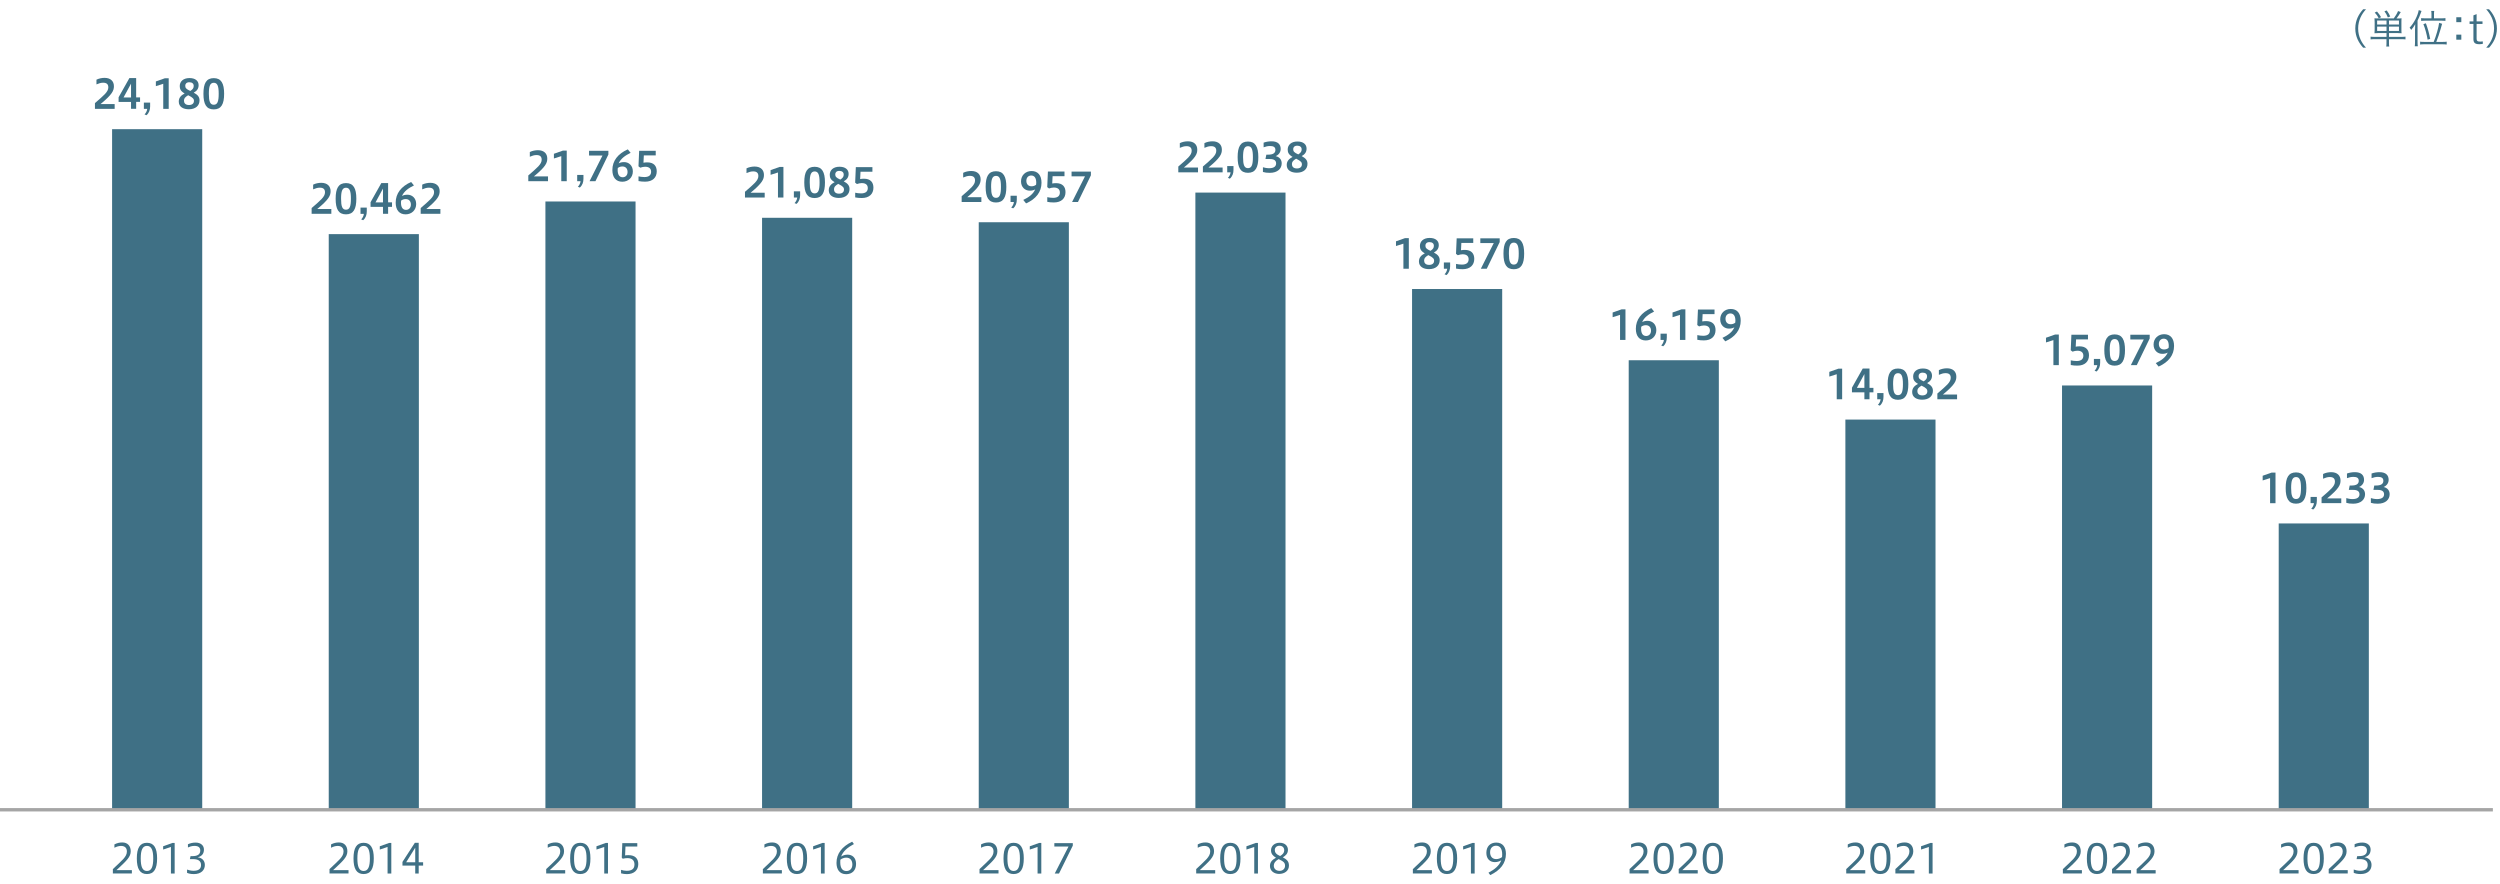 <?xml version="1.0" encoding="UTF-8"?><svg id="_レイヤー_1" xmlns="http://www.w3.org/2000/svg" xmlns:xlink="http://www.w3.org/1999/xlink" viewBox="0 0 742 262.5"><defs><style>.cls-1{fill:#3f7085;}.cls-2{stroke:#a5a5a5;stroke-miterlimit:10;}.cls-2,.cls-3{fill:none;}.cls-4{clip-path:url(#clippath-1);}.cls-5{clip-path:url(#clippath);}</style><clipPath id="clippath"><rect class="cls-3" width="742" height="262"/></clipPath><clipPath id="clippath-1"><rect class="cls-3" width="742" height="262"/></clipPath></defs><rect class="cls-1" x="33.27" y="38.34" width="26.75" height="202"/><rect class="cls-1" x="97.57" y="69.49" width="26.75" height="170.85"/><rect class="cls-1" x="161.88" y="59.8" width="26.75" height="180.54"/><rect class="cls-1" x="226.18" y="64.64" width="26.75" height="175.7"/><rect class="cls-1" x="290.49" y="65.96" width="26.75" height="174.38"/><rect class="cls-1" x="354.79" y="57.16" width="26.75" height="183.18"/><rect class="cls-1" x="419.1" y="85.78" width="26.75" height="154.56"/><rect class="cls-1" x="483.4" y="106.92" width="26.75" height="133.42"/><rect class="cls-1" x="547.71" y="124.53" width="26.75" height="115.81"/><rect class="cls-1" x="612.01" y="114.41" width="26.75" height="125.93"/><rect class="cls-1" x="676.32" y="155.36" width="26.75" height="84.98"/><g class="cls-5"><line class="cls-2" y1="240.34" x2="739.89" y2="240.34"/><path class="cls-1" d="M701.38,14.15c-1.24-1.38-2.33-3.2-2.33-5.7s1.09-4.32,2.33-5.7h.85c-1.24,1.38-2.33,3.21-2.33,5.7s1.09,4.32,2.33,5.7h-.85Z"/><path class="cls-1" d="M705.91,9.82c-.47,0-.85.01-1.16.05.04-.38.05-.59.05-1.12v-2.15c0-.55-.01-.86-.05-1.18.2.04.61.05,1.15.05h4.57c.54-.72,1-1.51,1.27-2.19l.8.3c-.48.84-.8,1.33-1.26,1.9h.35c.56,0,.98-.01,1.16-.05-.04.25-.05.62-.05,1.18v2.1c0,.53.01.95.05,1.16-.34-.04-.79-.05-1.16-.05h-2.58v1.12h3.71c.49,0,.96-.02,1.19-.07v.83c-.28-.05-.67-.07-1.24-.07h-3.66v1.08c0,.55.02.79.08,1.09h-.89c.06-.26.07-.54.07-1.09v-1.08h-3.5c-.58,0-.91.02-1.22.07v-.83c.24.05.67.07,1.19.07h3.54v-1.12h-2.41ZM706.01,5.43c-.37-.74-.61-1.08-1.19-1.7l.67-.31c.55.64.79.97,1.22,1.68l-.71.34ZM708.32,6.1h-2.79v1.18h2.79v-1.18ZM708.32,7.89h-2.79v1.3h2.79v-1.3ZM708.72,5.2c-.37-.89-.48-1.1-1.02-1.86l.68-.23c.53.73.67.98,1.04,1.77l-.71.31ZM712.01,7.28v-1.18h-2.96v1.18h2.96ZM712.01,9.19v-1.3h-2.96v1.3h2.96Z"/><path class="cls-1" d="M716.79,8.63c0-.54.01-.94.05-1.46-.35.64-.72,1.15-1.2,1.71-.07-.18-.26-.44-.47-.67,1.27-1.3,2.43-3.54,2.71-5.21l.83.25q-.1.23-.24.64c-.29.83-.55,1.44-.94,2.22v6.25c0,.53.02,1.02.08,1.38h-.91c.06-.36.08-.79.08-1.4v-3.71ZM722.32,12.44c.73-1.75,1.46-4.35,1.61-5.66l.89.28c-.06.19-.08.28-.13.44l-.05.18-.22.79c-.41,1.45-.89,2.88-1.33,3.97h1.83c.54,0,1-.02,1.26-.07v.85c-.28-.05-.8-.08-1.27-.08h-5.34c-.49,0-.98.02-1.28.08v-.85c.26.05.71.07,1.27.07h2.76ZM721.66,4.15c0-.32-.02-.67-.08-.91h.91c-.06.23-.08.49-.08.89v1.31h2.18c.55,0,.95-.02,1.22-.07v.82c-.34-.04-.68-.06-1.22-.06h-4.75c-.61,0-1.01.02-1.25.06v-.82c.28.05.66.07,1.24.07h1.83v-1.28ZM720.52,11.78c-.29-1.7-.74-3.36-1.26-4.61l.74-.26c.53,1.4.94,2.84,1.28,4.63l-.77.24Z"/><path class="cls-1" d="M730.52,5.12v1.46h-1.49v-1.46h1.49ZM730.52,10.28v1.5h-1.49v-1.5h1.49Z"/><path class="cls-1" d="M736.89,13.02c-.38.07-.74.1-1.04.1-1.31,0-1.74-.48-1.74-1.52v-4.5h-1.14v-.74h1.14v-1.8l.95-.37v2.17h1.75v.74h-1.75v4.34c0,.64.18.91,1.07.91.32,0,.58-.02.77-.06v.73Z"/><path class="cls-1" d="M737.9,14.15c1.24-1.38,2.33-3.2,2.33-5.7s-1.09-4.32-2.33-5.7h.85c1.24,1.38,2.33,3.21,2.33,5.7s-1.09,4.32-2.33,5.7h-.85Z"/><path class="cls-1" d="M33.5,259.26v-1.32c2.63-2.51,4.16-3.61,4.16-5.21,0-1-.54-1.66-1.74-1.66-.72,0-1.42.26-1.96.55v-1c.78-.4,1.51-.58,2.35-.58,1.57,0,2.49,1.04,2.49,2.62,0,1.67-1.18,2.78-4.23,5.59h4.57v1h-5.65Z"/><path class="cls-1" d="M40.61,254.78c0-3.11.91-4.64,3.01-4.64s3.01,1.57,3.01,4.64-.91,4.64-3.01,4.64-3.01-1.55-3.01-4.64ZM45.48,254.78c0-2.45-.53-3.72-1.86-3.72s-1.85,1.27-1.85,3.72.5,3.73,1.85,3.73,1.86-1.28,1.86-3.73Z"/><path class="cls-1" d="M50.73,259.26v-7.89l-2.31.78v-.98l2.75-.98h.67v9.08h-1.1Z"/><path class="cls-1" d="M55.53,258.09c.43.16,1.13.36,1.9.36,1.62,0,2.24-.67,2.24-1.7,0-1.26-.9-1.76-2.36-1.76h-.95l.19-.89h.56c1.38,0,2.33-.44,2.33-1.64,0-.8-.4-1.4-1.74-1.4-.82,0-1.58.31-1.92.47v-.96c.73-.32,1.44-.49,2.29-.49,1.5,0,2.46.84,2.46,2.08,0,1.13-.54,1.96-1.85,2.28,1.32.19,2.12,1.01,2.12,2.29,0,1.48-1.06,2.7-3.25,2.7-1.01,0-1.61-.19-2.03-.36v-.96Z"/></g><path class="cls-1" d="M28.18,32.31v-1.71c2.61-2.27,3.97-3.32,3.97-4.67,0-.98-.55-1.38-1.55-1.38-.65,0-1.28.2-1.97.5v-1.4c.71-.36,1.63-.54,2.4-.54,1.83,0,2.78,1.02,2.78,2.48,0,1.28-.44,2.4-3.97,5.3h4.19v1.42h-5.85Z"/><path class="cls-1" d="M38.89,32.31v-2.06h-3.69v-1.38l3.2-5.69h2.01v5.73h1.16v1.33h-1.16v2.06h-1.52ZM38.89,28.92v-4.09l-2.22,4.09h2.22Z"/><path class="cls-1" d="M42.9,33.95c.37-.34.73-.97.8-1.64h-1v-1.85h1.86v1.14c0,.98-.29,1.91-1.08,2.6l-.59-.25Z"/><path class="cls-1" d="M48.45,32.31v-7.44l-2.19.7v-1.4l2.67-.94h1.14v9.08h-1.62Z"/><path class="cls-1" d="M57.51,27.5c1.24.67,1.71,1.31,1.71,2.29,0,1.55-1.15,2.64-3.17,2.64-1.62,0-2.99-.68-2.99-2.28,0-1.18.7-1.86,1.74-2.41-1.19-.68-1.45-1.33-1.45-2.19,0-1.33,1-2.38,2.89-2.38,1.73,0,2.71.83,2.71,2.12,0,1.04-.53,1.71-1.45,2.21ZM55.85,28.26c-.92.56-1.25.96-1.25,1.61s.36,1.3,1.49,1.3,1.48-.66,1.48-1.21-.23-.97-1.71-1.69ZM56.49,27c.78-.53,1-.88,1-1.51,0-.67-.48-1.08-1.31-1.08s-1.2.48-1.2,1.01c0,.65.24,1.02,1.51,1.58Z"/><path class="cls-1" d="M60.38,27.83c0-3.11.85-4.64,3.07-4.64s3.07,1.57,3.07,4.64-.85,4.64-3.07,4.64-3.07-1.55-3.07-4.64ZM64.91,27.83c0-2.28-.37-3.26-1.46-3.26s-1.46.98-1.46,3.26.36,3.26,1.46,3.26,1.46-1,1.46-3.26Z"/><path class="cls-1" d="M92.49,63.46v-1.71c2.61-2.27,3.97-3.32,3.97-4.67,0-.98-.55-1.38-1.55-1.38-.65,0-1.28.2-1.97.5v-1.4c.71-.36,1.63-.54,2.4-.54,1.83,0,2.78,1.02,2.78,2.48,0,1.28-.44,2.4-3.97,5.3h4.19v1.42h-5.85Z"/><path class="cls-1" d="M99.62,58.98c0-3.11.85-4.64,3.07-4.64s3.07,1.57,3.07,4.64-.85,4.64-3.07,4.64-3.07-1.55-3.07-4.64ZM104.15,58.98c0-2.28-.37-3.26-1.46-3.26s-1.46.98-1.46,3.26.36,3.26,1.46,3.26,1.46-1,1.46-3.26Z"/><path class="cls-1" d="M107.2,65.11c.37-.34.73-.97.8-1.64h-1v-1.85h1.86v1.14c0,.98-.29,1.91-1.08,2.6l-.59-.25Z"/><path class="cls-1" d="M113.67,63.46v-2.06h-3.69v-1.38l3.2-5.69h2.01v5.73h1.16v1.33h-1.16v2.06h-1.52ZM113.67,60.07v-4.09l-2.22,4.09h2.22Z"/><path class="cls-1" d="M122.86,55.04c-1.6.77-2.95,1.73-3.55,3.13.44-.25.95-.38,1.63-.38,1.33,0,2.58.96,2.58,2.77s-1.35,3.06-3.13,3.06c-1.88,0-2.95-1.28-2.95-3.48,0-2.73,1.64-4.82,4.58-6.13l.84,1.03ZM119.05,59.54c-.02.23-.04.46-.04.59,0,1.42.53,2.16,1.5,2.16.8,0,1.44-.58,1.44-1.56s-.54-1.64-1.54-1.64c-.44,0-.92.11-1.37.46Z"/><path class="cls-1" d="M124.86,63.46v-1.71c2.61-2.27,3.97-3.32,3.97-4.67,0-.98-.55-1.38-1.55-1.38-.65,0-1.28.2-1.97.5v-1.4c.71-.36,1.63-.54,2.4-.54,1.83,0,2.78,1.02,2.78,2.48,0,1.28-.44,2.4-3.97,5.3h4.19v1.42h-5.85Z"/><path class="cls-1" d="M156.8,53.78v-1.71c2.61-2.27,3.97-3.32,3.97-4.67,0-.98-.55-1.38-1.55-1.38-.65,0-1.28.2-1.97.5v-1.4c.71-.36,1.63-.54,2.4-.54,1.83,0,2.78,1.02,2.78,2.48,0,1.28-.44,2.4-3.97,5.3h4.19v1.42h-5.85Z"/><path class="cls-1" d="M166.59,53.78v-7.44l-2.19.7v-1.4l2.67-.94h1.14v9.08h-1.62Z"/><path class="cls-1" d="M171.51,55.42c.37-.34.73-.97.8-1.64h-1v-1.85h1.86v1.14c0,.98-.29,1.91-1.08,2.6l-.59-.25Z"/><path class="cls-1" d="M174.98,53.78l3.84-7.62h-3.99v-1.4h5.74v1.1l-3.84,7.92h-1.75Z"/><path class="cls-1" d="M187.17,45.36c-1.59.77-2.95,1.73-3.55,3.13.44-.25.95-.38,1.63-.38,1.33,0,2.58.96,2.58,2.77s-1.35,3.06-3.13,3.06c-1.88,0-2.95-1.28-2.95-3.48,0-2.73,1.64-4.82,4.58-6.13l.84,1.03ZM183.36,49.86c-.02.23-.04.46-.04.59,0,1.42.53,2.16,1.5,2.16.8,0,1.44-.58,1.44-1.56s-.54-1.64-1.54-1.64c-.44,0-.92.11-1.37.46Z"/><path class="cls-1" d="M189.52,52.35c.53.11,1.08.2,1.74.2,1.42,0,1.99-.64,1.99-1.58s-.61-1.48-1.79-1.48c-.4,0-1.02.12-1.43.28l-.53-.41.2-4.61h4.92v1.38h-3.53l-.11,2.16c.4-.07.82-.1,1.13-.1,1.93,0,2.81,1.06,2.81,2.67,0,1.82-1.21,3.06-3.44,3.06-.65,0-1.4-.05-1.97-.18v-1.4Z"/><path class="cls-1" d="M221.11,58.63v-1.71c2.61-2.27,3.97-3.32,3.97-4.67,0-.98-.55-1.38-1.55-1.38-.65,0-1.28.2-1.97.5v-1.4c.71-.36,1.63-.54,2.4-.54,1.83,0,2.78,1.02,2.78,2.48,0,1.28-.44,2.4-3.97,5.3h4.19v1.42h-5.85Z"/><path class="cls-1" d="M230.9,58.63v-7.44l-2.19.7v-1.4l2.67-.94h1.14v9.08h-1.62Z"/><path class="cls-1" d="M235.82,60.27c.37-.34.73-.97.8-1.64h-1v-1.85h1.86v1.14c0,.98-.29,1.91-1.08,2.6l-.59-.25Z"/><path class="cls-1" d="M238.71,54.14c0-3.11.85-4.64,3.07-4.64s3.07,1.57,3.07,4.64-.85,4.64-3.07,4.64-3.07-1.55-3.07-4.64ZM243.25,54.14c0-2.28-.37-3.26-1.46-3.26s-1.46.98-1.46,3.26.36,3.26,1.46,3.26,1.46-1,1.46-3.26Z"/><path class="cls-1" d="M250.43,53.82c1.24.67,1.71,1.31,1.71,2.29,0,1.55-1.15,2.64-3.17,2.64-1.62,0-2.99-.68-2.99-2.28,0-1.18.7-1.86,1.74-2.41-1.19-.68-1.45-1.33-1.45-2.19,0-1.33,1-2.38,2.89-2.38,1.73,0,2.71.83,2.71,2.12,0,1.04-.53,1.71-1.45,2.21ZM248.78,54.57c-.92.56-1.25.96-1.25,1.61s.36,1.3,1.49,1.3,1.48-.66,1.48-1.21-.23-.97-1.71-1.69ZM249.41,53.31c.78-.53,1-.88,1-1.51,0-.67-.48-1.08-1.31-1.08s-1.2.48-1.2,1.01c0,.65.24,1.02,1.51,1.58Z"/><path class="cls-1" d="M253.83,57.2c.53.11,1.08.2,1.74.2,1.42,0,1.99-.64,1.99-1.58s-.61-1.48-1.79-1.48c-.4,0-1.02.12-1.43.28l-.53-.41.2-4.61h4.92v1.38h-3.53l-.11,2.16c.4-.07.82-.1,1.13-.1,1.93,0,2.81,1.06,2.81,2.67,0,1.82-1.21,3.06-3.44,3.06-.65,0-1.4-.05-1.97-.18v-1.4Z"/><path class="cls-1" d="M285.42,59.95v-1.71c2.61-2.27,3.97-3.32,3.97-4.67,0-.98-.55-1.38-1.55-1.38-.65,0-1.28.2-1.97.5v-1.4c.71-.36,1.63-.54,2.4-.54,1.83,0,2.78,1.02,2.78,2.48,0,1.28-.44,2.4-3.97,5.3h4.19v1.42h-5.85Z"/><path class="cls-1" d="M292.54,55.46c0-3.11.85-4.64,3.07-4.64s3.07,1.57,3.07,4.64-.85,4.64-3.07,4.64-3.07-1.55-3.07-4.64ZM297.08,55.46c0-2.28-.37-3.26-1.46-3.26s-1.46.98-1.46,3.26.36,3.26,1.46,3.26,1.46-1,1.46-3.26Z"/><path class="cls-1" d="M300.13,61.59c.37-.34.73-.97.8-1.64h-1v-1.85h1.86v1.14c0,.98-.29,1.91-1.08,2.6l-.59-.25Z"/><path class="cls-1" d="M303.7,59.34c1.6-.76,2.95-1.71,3.54-3.13-.43.25-.95.38-1.62.38-1.33,0-2.58-.96-2.58-2.77s1.36-3.06,3.13-3.06c1.88,0,2.95,1.28,2.95,3.48,0,2.73-1.64,4.82-4.58,6.13l-.84-1.03ZM307.51,54.84c.02-.22.05-.44.05-.59,0-1.42-.53-2.16-1.5-2.16-.8,0-1.44.58-1.44,1.56s.54,1.64,1.54,1.64c.43,0,.92-.11,1.35-.46Z"/><path class="cls-1" d="M310.84,58.52c.53.11,1.08.2,1.74.2,1.42,0,1.99-.64,1.99-1.58s-.61-1.48-1.79-1.48c-.4,0-1.02.12-1.43.28l-.53-.41.2-4.61h4.92v1.38h-3.53l-.11,2.16c.4-.07.82-.1,1.13-.1,1.93,0,2.81,1.06,2.81,2.67,0,1.82-1.21,3.06-3.44,3.06-.65,0-1.4-.05-1.97-.18v-1.4Z"/><path class="cls-1" d="M318.19,59.95l3.84-7.62h-3.99v-1.4h5.74v1.1l-3.84,7.92h-1.75Z"/><path class="cls-1" d="M349.72,51.14v-1.71c2.61-2.27,3.97-3.32,3.97-4.67,0-.98-.55-1.38-1.55-1.38-.65,0-1.28.2-1.97.5v-1.4c.71-.36,1.63-.54,2.4-.54,1.83,0,2.78,1.02,2.78,2.48,0,1.28-.44,2.4-3.97,5.3h4.19v1.42h-5.85Z"/><path class="cls-1" d="M357.02,51.14v-1.71c2.61-2.27,3.97-3.32,3.97-4.67,0-.98-.55-1.38-1.55-1.38-.65,0-1.28.2-1.97.5v-1.4c.71-.36,1.63-.54,2.4-.54,1.83,0,2.78,1.02,2.78,2.48,0,1.28-.44,2.4-3.97,5.3h4.19v1.42h-5.85Z"/><path class="cls-1" d="M364.44,52.78c.37-.34.73-.97.8-1.64h-1v-1.85h1.86v1.14c0,.98-.29,1.91-1.08,2.6l-.59-.25Z"/><path class="cls-1" d="M367.33,46.65c0-3.11.85-4.64,3.07-4.64s3.07,1.57,3.07,4.64-.85,4.64-3.07,4.64-3.07-1.55-3.07-4.64ZM371.86,46.65c0-2.28-.37-3.26-1.46-3.26s-1.46.98-1.46,3.26.36,3.26,1.46,3.26,1.46-1,1.46-3.26Z"/><path class="cls-1" d="M374.86,49.64c.4.12,1.08.29,1.8.29,1.51,0,2.09-.6,2.09-1.42,0-.86-.59-1.31-1.85-1.31h-1.31l.26-1.3h.56c1.54,0,2.13-.55,2.13-1.4,0-.92-.67-1.16-1.63-1.16-.65,0-1.25.16-1.87.38v-1.38c.71-.26,1.51-.4,2.36-.4,1.91,0,2.71.94,2.71,2.28,0,.89-.52,1.71-1.48,2.12,1.21.28,1.78,1.12,1.78,2.15,0,1.55-1.22,2.81-3.53,2.81-.86,0-1.48-.08-2.04-.26v-1.4Z"/><path class="cls-1" d="M386.35,46.33c1.24.67,1.71,1.31,1.71,2.29,0,1.55-1.15,2.64-3.17,2.64-1.62,0-2.99-.68-2.99-2.28,0-1.18.7-1.86,1.74-2.41-1.19-.68-1.45-1.33-1.45-2.19,0-1.33,1-2.38,2.89-2.38,1.73,0,2.71.83,2.71,2.12,0,1.04-.53,1.71-1.45,2.21ZM384.69,47.09c-.92.56-1.25.96-1.25,1.61s.36,1.3,1.49,1.3,1.48-.66,1.48-1.21-.23-.97-1.72-1.69ZM385.33,45.83c.78-.53,1-.88,1-1.51,0-.67-.48-1.08-1.31-1.08s-1.2.48-1.2,1.01c0,.65.24,1.02,1.51,1.58Z"/><path class="cls-1" d="M416.53,79.76v-7.44l-2.2.7v-1.4l2.67-.94h1.14v9.08h-1.62Z"/><path class="cls-1" d="M425.59,74.95c1.24.67,1.71,1.31,1.71,2.29,0,1.55-1.15,2.64-3.17,2.64-1.62,0-2.99-.68-2.99-2.28,0-1.18.7-1.86,1.74-2.41-1.19-.68-1.45-1.33-1.45-2.19,0-1.33,1-2.38,2.89-2.38,1.73,0,2.71.83,2.71,2.12,0,1.04-.53,1.71-1.45,2.21ZM423.93,75.71c-.92.56-1.25.96-1.25,1.61s.36,1.3,1.49,1.3,1.48-.66,1.48-1.21-.23-.97-1.72-1.69ZM424.57,74.45c.78-.53,1-.88,1-1.51,0-.67-.48-1.08-1.31-1.08s-1.2.48-1.2,1.01c0,.65.24,1.02,1.51,1.58Z"/><path class="cls-1" d="M428.74,81.4c.37-.34.73-.97.8-1.64h-1v-1.85h1.86v1.14c0,.98-.29,1.91-1.08,2.6l-.59-.25Z"/><path class="cls-1" d="M432.16,78.33c.53.11,1.08.2,1.74.2,1.42,0,1.99-.64,1.99-1.58s-.61-1.48-1.79-1.48c-.4,0-1.02.12-1.43.28l-.53-.41.2-4.61h4.92v1.38h-3.53l-.11,2.16c.4-.07.82-.1,1.13-.1,1.93,0,2.81,1.06,2.81,2.67,0,1.82-1.21,3.06-3.44,3.06-.65,0-1.4-.05-1.97-.18v-1.4Z"/><path class="cls-1" d="M439.51,79.76l3.84-7.62h-3.99v-1.4h5.75v1.1l-3.84,7.92h-1.75Z"/><path class="cls-1" d="M446.23,75.27c0-3.11.85-4.64,3.07-4.64s3.07,1.57,3.07,4.64-.85,4.64-3.07,4.64-3.07-1.55-3.07-4.64ZM450.76,75.27c0-2.28-.37-3.26-1.46-3.26s-1.46.98-1.46,3.26.36,3.26,1.46,3.26,1.46-1,1.46-3.26Z"/><path class="cls-1" d="M480.83,100.89v-7.44l-2.2.7v-1.4l2.67-.94h1.14v9.08h-1.62Z"/><path class="cls-1" d="M490.94,92.47c-1.6.77-2.95,1.73-3.55,3.13.44-.25.95-.38,1.63-.38,1.33,0,2.58.96,2.58,2.77s-1.36,3.06-3.13,3.06c-1.88,0-2.95-1.28-2.95-3.48,0-2.73,1.64-4.82,4.58-6.13l.84,1.03ZM487.12,96.97c-.02.23-.04.46-.04.59,0,1.42.53,2.16,1.5,2.16.8,0,1.44-.58,1.44-1.56s-.54-1.64-1.54-1.64c-.44,0-.92.11-1.37.46Z"/><path class="cls-1" d="M493.05,102.53c.37-.34.73-.97.8-1.64h-1v-1.85h1.86v1.14c0,.98-.29,1.91-1.08,2.6l-.59-.25Z"/><path class="cls-1" d="M498.61,100.89v-7.44l-2.2.7v-1.4l2.67-.94h1.14v9.08h-1.62Z"/><path class="cls-1" d="M503.77,99.46c.53.11,1.08.2,1.74.2,1.42,0,1.99-.64,1.99-1.58s-.61-1.48-1.79-1.48c-.4,0-1.02.12-1.43.28l-.53-.41.2-4.61h4.92v1.38h-3.53l-.11,2.16c.4-.07.82-.1,1.13-.1,1.93,0,2.81,1.06,2.81,2.67,0,1.82-1.21,3.06-3.44,3.06-.65,0-1.4-.05-1.97-.18v-1.4Z"/><path class="cls-1" d="M511.22,100.28c1.59-.76,2.95-1.71,3.54-3.13-.43.25-.95.38-1.62.38-1.33,0-2.58-.96-2.58-2.77s1.36-3.06,3.13-3.06c1.88,0,2.95,1.28,2.95,3.48,0,2.73-1.64,4.82-4.58,6.13l-.84-1.03ZM515.02,95.78c.02-.22.05-.44.05-.59,0-1.42-.53-2.16-1.5-2.16-.8,0-1.44.58-1.44,1.56s.54,1.64,1.54,1.64c.43,0,.92-.11,1.36-.46Z"/><path class="cls-1" d="M545.14,118.51v-7.44l-2.2.7v-1.4l2.67-.94h1.14v9.08h-1.62Z"/><path class="cls-1" d="M553.35,118.51v-2.06h-3.69v-1.38l3.2-5.69h2.01v5.73h1.16v1.33h-1.16v2.06h-1.52ZM553.35,115.11v-4.09l-2.22,4.09h2.22Z"/><path class="cls-1" d="M557.36,120.15c.37-.34.73-.97.8-1.64h-1v-1.85h1.86v1.14c0,.98-.29,1.91-1.08,2.6l-.59-.25Z"/><path class="cls-1" d="M560.25,114.02c0-3.11.85-4.64,3.07-4.64s3.07,1.57,3.07,4.64-.85,4.64-3.07,4.64-3.07-1.55-3.07-4.64ZM564.79,114.02c0-2.28-.37-3.26-1.46-3.26s-1.46.98-1.46,3.26.36,3.26,1.46,3.26,1.46-1,1.46-3.26Z"/><path class="cls-1" d="M571.97,113.7c1.24.67,1.72,1.31,1.72,2.29,0,1.55-1.15,2.64-3.17,2.64-1.62,0-2.99-.68-2.99-2.28,0-1.18.7-1.86,1.74-2.41-1.19-.68-1.45-1.33-1.45-2.19,0-1.33,1-2.38,2.89-2.38,1.73,0,2.71.83,2.71,2.12,0,1.04-.53,1.71-1.45,2.21ZM570.32,114.45c-.92.56-1.25.96-1.25,1.61s.36,1.3,1.49,1.3,1.48-.66,1.48-1.21-.23-.97-1.72-1.69ZM570.95,113.19c.78-.53,1-.88,1-1.51,0-.67-.48-1.08-1.31-1.08s-1.2.48-1.2,1.01c0,.65.24,1.02,1.51,1.58Z"/><path class="cls-1" d="M575.01,118.51v-1.71c2.62-2.27,3.97-3.32,3.97-4.67,0-.98-.55-1.38-1.55-1.38-.65,0-1.28.2-1.97.5v-1.4c.71-.36,1.63-.54,2.4-.54,1.83,0,2.78,1.02,2.78,2.48,0,1.28-.44,2.4-3.97,5.3h4.19v1.42h-5.85Z"/><path class="cls-1" d="M609.45,108.38v-7.44l-2.2.7v-1.4l2.67-.94h1.14v9.08h-1.62Z"/><path class="cls-1" d="M614.61,106.95c.53.11,1.08.2,1.74.2,1.42,0,1.99-.64,1.99-1.58s-.61-1.48-1.79-1.48c-.4,0-1.02.12-1.43.28l-.53-.41.2-4.61h4.92v1.38h-3.53l-.11,2.16c.4-.07.82-.1,1.13-.1,1.93,0,2.81,1.06,2.81,2.67,0,1.82-1.21,3.06-3.44,3.06-.65,0-1.4-.05-1.97-.18v-1.4Z"/><path class="cls-1" d="M621.67,110.02c.37-.34.73-.97.8-1.64h-1v-1.85h1.86v1.14c0,.98-.29,1.91-1.08,2.6l-.59-.25Z"/><path class="cls-1" d="M624.56,103.89c0-3.11.85-4.64,3.07-4.64s3.07,1.57,3.07,4.64-.85,4.64-3.07,4.64-3.07-1.55-3.07-4.64ZM629.09,103.89c0-2.28-.37-3.26-1.46-3.26s-1.46.98-1.46,3.26.36,3.26,1.46,3.26,1.46-1,1.46-3.26Z"/><path class="cls-1" d="M632.43,108.38l3.84-7.62h-3.99v-1.4h5.75v1.1l-3.84,7.92h-1.75Z"/><path class="cls-1" d="M639.84,107.77c1.59-.76,2.95-1.71,3.54-3.13-.43.25-.95.38-1.62.38-1.33,0-2.58-.96-2.58-2.77s1.36-3.06,3.13-3.06c1.88,0,2.95,1.28,2.95,3.48,0,2.73-1.64,4.82-4.58,6.13l-.84-1.03ZM643.64,103.27c.02-.22.05-.44.05-.59,0-1.42-.53-2.16-1.5-2.16-.8,0-1.44.58-1.44,1.56s.54,1.64,1.54,1.64c.43,0,.92-.11,1.36-.46Z"/><path class="cls-1" d="M673.76,149.34v-7.44l-2.2.7v-1.4l2.67-.94h1.14v9.08h-1.62Z"/><path class="cls-1" d="M678.39,144.85c0-3.11.85-4.64,3.07-4.64s3.07,1.57,3.07,4.64-.85,4.64-3.07,4.64-3.07-1.55-3.07-4.64ZM682.93,144.85c0-2.28-.37-3.26-1.46-3.26s-1.46.98-1.46,3.26.36,3.26,1.46,3.26,1.46-1,1.46-3.26Z"/><path class="cls-1" d="M685.98,150.98c.37-.34.73-.97.8-1.64h-1v-1.85h1.86v1.14c0,.98-.29,1.91-1.08,2.6l-.59-.25Z"/><path class="cls-1" d="M689.04,149.34v-1.71c2.62-2.27,3.97-3.32,3.97-4.67,0-.98-.55-1.38-1.55-1.38-.65,0-1.28.2-1.97.5v-1.4c.71-.36,1.63-.54,2.4-.54,1.83,0,2.78,1.02,2.78,2.48,0,1.28-.44,2.4-3.97,5.3h4.19v1.42h-5.85Z"/><path class="cls-1" d="M696.4,147.84c.4.12,1.08.29,1.8.29,1.51,0,2.09-.6,2.09-1.42,0-.86-.59-1.31-1.85-1.31h-1.31l.26-1.3h.56c1.54,0,2.13-.55,2.13-1.4,0-.92-.67-1.16-1.63-1.16-.65,0-1.25.16-1.87.38v-1.38c.71-.26,1.51-.4,2.36-.4,1.91,0,2.71.93,2.71,2.28,0,.89-.52,1.71-1.48,2.12,1.21.28,1.78,1.12,1.78,2.15,0,1.55-1.22,2.81-3.53,2.81-.86,0-1.48-.08-2.04-.26v-1.4Z"/><path class="cls-1" d="M703.7,147.84c.4.12,1.08.29,1.8.29,1.51,0,2.09-.6,2.09-1.42,0-.86-.59-1.31-1.85-1.31h-1.31l.26-1.3h.56c1.54,0,2.13-.55,2.13-1.4,0-.92-.67-1.16-1.63-1.16-.65,0-1.25.16-1.87.38v-1.38c.71-.26,1.51-.4,2.36-.4,1.91,0,2.71.93,2.71,2.28,0,.89-.52,1.71-1.48,2.12,1.21.28,1.78,1.12,1.78,2.15,0,1.55-1.22,2.81-3.53,2.81-.86,0-1.48-.08-2.04-.26v-1.4Z"/><g class="cls-4"><path class="cls-1" d="M97.8,259.26v-1.32c2.63-2.51,4.16-3.61,4.16-5.21,0-1-.54-1.66-1.74-1.66-.72,0-1.42.26-1.96.55v-1c.78-.4,1.51-.58,2.35-.58,1.57,0,2.49,1.04,2.49,2.62,0,1.67-1.18,2.78-4.23,5.59h4.57v1h-5.65Z"/><path class="cls-1" d="M104.92,254.78c0-3.11.91-4.64,3.01-4.64s3.01,1.57,3.01,4.64-.91,4.64-3.01,4.64-3.01-1.55-3.01-4.64ZM109.78,254.78c0-2.45-.53-3.72-1.86-3.72s-1.85,1.27-1.85,3.72.5,3.73,1.85,3.73,1.86-1.28,1.86-3.73Z"/><path class="cls-1" d="M115.03,259.26v-7.89l-2.31.78v-.98l2.75-.98h.67v9.08h-1.1Z"/><path class="cls-1" d="M123.24,259.26v-2.35h-3.79v-1.09l3.68-5.68h1.14v5.78h1.31v1h-1.31v2.35h-1.03ZM123.24,255.92v-4.33l-2.69,4.33h2.69Z"/><path class="cls-1" d="M162.11,259.26v-1.32c2.63-2.51,4.16-3.61,4.16-5.21,0-1-.54-1.66-1.74-1.66-.72,0-1.42.26-1.96.55v-1c.78-.4,1.51-.58,2.35-.58,1.57,0,2.49,1.04,2.49,2.62,0,1.67-1.18,2.78-4.23,5.59h4.57v1h-5.65Z"/><path class="cls-1" d="M169.22,254.78c0-3.11.91-4.64,3.01-4.64s3.01,1.57,3.01,4.64-.91,4.64-3.01,4.64-3.01-1.55-3.01-4.64ZM174.09,254.78c0-2.45-.53-3.72-1.86-3.72s-1.85,1.27-1.85,3.72.5,3.73,1.85,3.73,1.86-1.28,1.86-3.73Z"/><path class="cls-1" d="M179.34,259.26v-7.89l-2.31.78v-.98l2.75-.98h.67v9.08h-1.1Z"/><path class="cls-1" d="M184.33,258.17c.48.17,1.12.28,1.68.28,1.39,0,2.3-.48,2.3-1.87,0-1.25-.74-1.89-2.09-1.89-.36,0-.95.05-1.4.18l-.28-.34.16-4.28h4.45v1.01h-3.51l-.11,2.63c.34-.06.7-.08,1.02-.08,1.99,0,2.89,1.07,2.89,2.64,0,1.76-1.18,2.99-3.36,2.99-.53,0-1.2-.07-1.75-.23v-1.02Z"/><path class="cls-1" d="M226.42,259.26v-1.32c2.63-2.51,4.16-3.61,4.16-5.21,0-1-.54-1.66-1.74-1.66-.72,0-1.42.26-1.96.55v-1c.78-.4,1.51-.58,2.35-.58,1.57,0,2.49,1.04,2.49,2.62,0,1.67-1.18,2.78-4.23,5.59h4.57v1h-5.65Z"/><path class="cls-1" d="M233.53,254.78c0-3.11.91-4.64,3.01-4.64s3.01,1.57,3.01,4.64-.91,4.64-3.01,4.64-3.01-1.55-3.01-4.64ZM238.4,254.78c0-2.45-.53-3.72-1.86-3.72s-1.85,1.27-1.85,3.72.5,3.73,1.85,3.73,1.86-1.28,1.86-3.73Z"/><path class="cls-1" d="M243.65,259.26v-7.89l-2.31.78v-.98l2.75-.98h.67v9.08h-1.1Z"/><path class="cls-1" d="M253.45,250.51c-1.93,1.03-3.23,2.15-3.81,3.71.53-.35,1.19-.56,1.93-.56,1.36,0,2.51.88,2.51,2.75s-1.12,3.05-2.94,3.05c-1.97,0-2.87-1.43-2.87-3.35,0-2.7,1.55-4.81,4.65-6.3l.53.71ZM249.41,255.17c-.02.18-.02.37-.02.76,0,1.8.71,2.59,1.83,2.59,1,0,1.76-.68,1.76-1.93,0-1.16-.58-2.04-1.83-2.04-.6,0-1.28.24-1.74.62Z"/><path class="cls-1" d="M290.72,259.26v-1.32c2.63-2.51,4.16-3.61,4.16-5.21,0-1-.54-1.66-1.74-1.66-.72,0-1.42.26-1.96.55v-1c.78-.4,1.51-.58,2.35-.58,1.57,0,2.49,1.04,2.49,2.62,0,1.67-1.18,2.78-4.23,5.59h4.57v1h-5.65Z"/><path class="cls-1" d="M297.84,254.78c0-3.11.91-4.64,3.01-4.64s3.01,1.57,3.01,4.64-.91,4.64-3.01,4.64-3.01-1.55-3.01-4.64ZM302.71,254.78c0-2.45-.53-3.72-1.86-3.72s-1.85,1.27-1.85,3.72.5,3.73,1.85,3.73,1.86-1.28,1.86-3.73Z"/><path class="cls-1" d="M307.95,259.26v-7.89l-2.31.78v-.98l2.75-.98h.67v9.08h-1.1Z"/><path class="cls-1" d="M313.05,259.26l4.08-8h-4.2v-1.02h5.48v.74l-4.09,8.28h-1.27Z"/><path class="cls-1" d="M355.03,259.26v-1.32c2.63-2.51,4.16-3.61,4.16-5.21,0-1-.54-1.66-1.74-1.66-.72,0-1.42.26-1.96.55v-1c.78-.4,1.51-.58,2.35-.58,1.57,0,2.49,1.04,2.49,2.62,0,1.67-1.18,2.78-4.23,5.59h4.57v1h-5.65Z"/><path class="cls-1" d="M362.15,254.78c0-3.11.91-4.64,3.01-4.64s3.01,1.57,3.01,4.64-.91,4.64-3.01,4.64-3.01-1.55-3.01-4.64ZM367.02,254.78c0-2.45-.53-3.72-1.86-3.72s-1.85,1.27-1.85,3.72.5,3.73,1.85,3.73,1.86-1.28,1.86-3.73Z"/><path class="cls-1" d="M372.26,259.26v-7.89l-2.32.78v-.98l2.75-.98h.67v9.08h-1.1Z"/><path class="cls-1" d="M380.74,254.45c1.07.59,1.82,1.12,1.82,2.46,0,1.55-1.31,2.47-2.93,2.47-1.32,0-2.71-.77-2.71-2.36,0-1.26.78-1.86,1.79-2.45-.89-.53-1.47-1.14-1.47-2.19,0-1.33,1.07-2.25,2.55-2.25,1.62,0,2.47.95,2.47,2.12,0,1.08-.66,1.7-1.52,2.21ZM379.5,254.98c-1.03.59-1.44,1.22-1.44,1.93,0,.98.7,1.56,1.73,1.56.97,0,1.61-.66,1.61-1.49,0-.92-.4-1.28-1.89-2ZM379.94,254.07c.77-.47,1.22-.97,1.22-1.67,0-.83-.5-1.38-1.43-1.38-.82,0-1.37.54-1.37,1.26s.37,1.25,1.57,1.79Z"/><path class="cls-1" d="M419.34,259.26v-1.32c2.63-2.51,4.16-3.61,4.16-5.21,0-1-.54-1.66-1.74-1.66-.72,0-1.42.26-1.96.55v-1c.78-.4,1.51-.58,2.35-.58,1.57,0,2.5,1.04,2.5,2.62,0,1.67-1.18,2.78-4.23,5.59h4.57v1h-5.65Z"/><path class="cls-1" d="M426.46,254.78c0-3.11.91-4.64,3.01-4.64s3.01,1.57,3.01,4.64-.91,4.64-3.01,4.64-3.01-1.55-3.01-4.64ZM431.32,254.78c0-2.45-.53-3.72-1.86-3.72s-1.85,1.27-1.85,3.72.5,3.73,1.85,3.73,1.86-1.28,1.86-3.73Z"/><path class="cls-1" d="M436.57,259.26v-7.89l-2.31.78v-.98l2.75-.98h.67v9.08h-1.1Z"/><path class="cls-1" d="M441.78,259.02c1.92-1.02,3.21-2.13,3.81-3.69-.53.34-1.2.55-1.93.55-1.36,0-2.51-.88-2.51-2.75s1.12-3.05,2.94-3.05c1.97,0,2.87,1.43,2.87,3.35,0,2.7-1.55,4.81-4.65,6.3l-.53-.71ZM445.81,254.37c.02-.18.04-.38.04-.77,0-1.8-.71-2.59-1.83-2.59-1,0-1.76.68-1.76,1.93,0,1.16.58,2.04,1.83,2.04.6,0,1.27-.24,1.73-.61Z"/><path class="cls-1" d="M483.65,259.26v-1.32c2.63-2.51,4.16-3.61,4.16-5.21,0-1-.54-1.66-1.74-1.66-.72,0-1.42.26-1.96.55v-1c.78-.4,1.51-.58,2.35-.58,1.57,0,2.5,1.04,2.5,2.62,0,1.67-1.18,2.78-4.23,5.59h4.57v1h-5.65Z"/><path class="cls-1" d="M490.76,254.78c0-3.11.91-4.64,3.01-4.64s3.01,1.57,3.01,4.64-.91,4.64-3.01,4.64-3.01-1.55-3.01-4.64ZM495.63,254.78c0-2.45-.53-3.72-1.86-3.72s-1.85,1.27-1.85,3.72.5,3.73,1.85,3.73,1.86-1.28,1.86-3.73Z"/><path class="cls-1" d="M498.24,259.26v-1.32c2.63-2.51,4.16-3.61,4.16-5.21,0-1-.54-1.66-1.74-1.66-.72,0-1.42.26-1.96.55v-1c.78-.4,1.51-.58,2.35-.58,1.57,0,2.5,1.04,2.5,2.62,0,1.67-1.18,2.78-4.23,5.59h4.57v1h-5.65Z"/><path class="cls-1" d="M505.35,254.78c0-3.11.91-4.64,3.01-4.64s3.01,1.57,3.01,4.64-.91,4.64-3.01,4.64-3.01-1.55-3.01-4.64ZM510.22,254.78c0-2.45-.53-3.72-1.86-3.72s-1.85,1.27-1.85,3.72.5,3.73,1.85,3.73,1.86-1.28,1.86-3.73Z"/><path class="cls-1" d="M547.96,259.26v-1.32c2.63-2.51,4.16-3.61,4.16-5.21,0-1-.54-1.66-1.74-1.66-.72,0-1.42.26-1.96.55v-1c.78-.4,1.51-.58,2.35-.58,1.57,0,2.5,1.04,2.5,2.62,0,1.67-1.18,2.78-4.23,5.59h4.57v1h-5.65Z"/><path class="cls-1" d="M555.07,254.78c0-3.11.91-4.64,3.01-4.64s3.01,1.57,3.01,4.64-.91,4.64-3.01,4.64-3.01-1.55-3.01-4.64ZM559.94,254.78c0-2.45-.53-3.72-1.86-3.72s-1.85,1.27-1.85,3.72.5,3.73,1.85,3.73,1.86-1.28,1.86-3.73Z"/><path class="cls-1" d="M562.55,259.26v-1.32c2.63-2.51,4.16-3.61,4.16-5.21,0-1-.54-1.66-1.74-1.66-.72,0-1.42.26-1.96.55v-1c.78-.4,1.51-.58,2.35-.58,1.57,0,2.5,1.04,2.5,2.62,0,1.67-1.18,2.78-4.23,5.59h4.57v1h-5.65Z"/><path class="cls-1" d="M572.48,259.26v-7.89l-2.31.78v-.98l2.75-.98h.67v9.08h-1.1Z"/><path class="cls-1" d="M612.26,259.26v-1.32c2.63-2.51,4.16-3.61,4.16-5.21,0-1-.54-1.66-1.74-1.66-.72,0-1.42.26-1.96.55v-1c.78-.4,1.51-.58,2.35-.58,1.57,0,2.5,1.04,2.5,2.62,0,1.67-1.18,2.78-4.23,5.59h4.57v1h-5.65Z"/><path class="cls-1" d="M619.38,254.78c0-3.11.91-4.64,3.01-4.64s3.01,1.57,3.01,4.64-.91,4.64-3.01,4.64-3.01-1.55-3.01-4.64ZM624.25,254.78c0-2.45-.53-3.72-1.86-3.72s-1.85,1.27-1.85,3.72.5,3.73,1.85,3.73,1.86-1.28,1.86-3.73Z"/><path class="cls-1" d="M626.85,259.26v-1.32c2.63-2.51,4.16-3.61,4.16-5.21,0-1-.54-1.66-1.74-1.66-.72,0-1.42.26-1.96.55v-1c.78-.4,1.51-.58,2.35-.58,1.57,0,2.5,1.04,2.5,2.62,0,1.67-1.18,2.78-4.23,5.59h4.57v1h-5.65Z"/><path class="cls-1" d="M634.15,259.26v-1.32c2.63-2.51,4.16-3.61,4.16-5.21,0-1-.54-1.66-1.74-1.66-.72,0-1.42.26-1.96.55v-1c.78-.4,1.51-.58,2.35-.58,1.57,0,2.5,1.04,2.5,2.62,0,1.67-1.18,2.78-4.23,5.59h4.57v1h-5.65Z"/><path class="cls-1" d="M676.57,259.26v-1.32c2.63-2.51,4.16-3.61,4.16-5.21,0-1-.54-1.66-1.74-1.66-.72,0-1.42.26-1.96.55v-1c.78-.4,1.51-.58,2.35-.58,1.57,0,2.5,1.04,2.5,2.62,0,1.67-1.18,2.78-4.23,5.59h4.57v1h-5.65Z"/><path class="cls-1" d="M683.69,254.78c0-3.11.91-4.64,3.01-4.64s3.01,1.57,3.01,4.64-.91,4.64-3.01,4.64-3.01-1.55-3.01-4.64ZM688.56,254.78c0-2.45-.53-3.72-1.86-3.72s-1.85,1.27-1.85,3.72.5,3.73,1.85,3.73,1.86-1.28,1.86-3.73Z"/><path class="cls-1" d="M691.16,259.26v-1.32c2.63-2.51,4.16-3.61,4.16-5.21,0-1-.54-1.66-1.74-1.66-.72,0-1.42.26-1.96.55v-1c.78-.4,1.51-.58,2.35-.58,1.57,0,2.5,1.04,2.5,2.62,0,1.67-1.18,2.78-4.23,5.59h4.57v1h-5.65Z"/><path class="cls-1" d="M698.6,258.08c.43.16,1.13.36,1.9.36,1.62,0,2.24-.67,2.24-1.7,0-1.26-.9-1.76-2.36-1.76h-.95l.19-.89h.56c1.38,0,2.33-.44,2.33-1.64,0-.8-.4-1.4-1.74-1.4-.82,0-1.58.31-1.92.47v-.96c.73-.32,1.44-.49,2.29-.49,1.5,0,2.46.84,2.46,2.08,0,1.13-.54,1.96-1.85,2.28,1.32.19,2.12,1.01,2.12,2.29,0,1.48-1.05,2.7-3.25,2.7-1.01,0-1.61-.19-2.03-.36v-.96Z"/></g></svg>